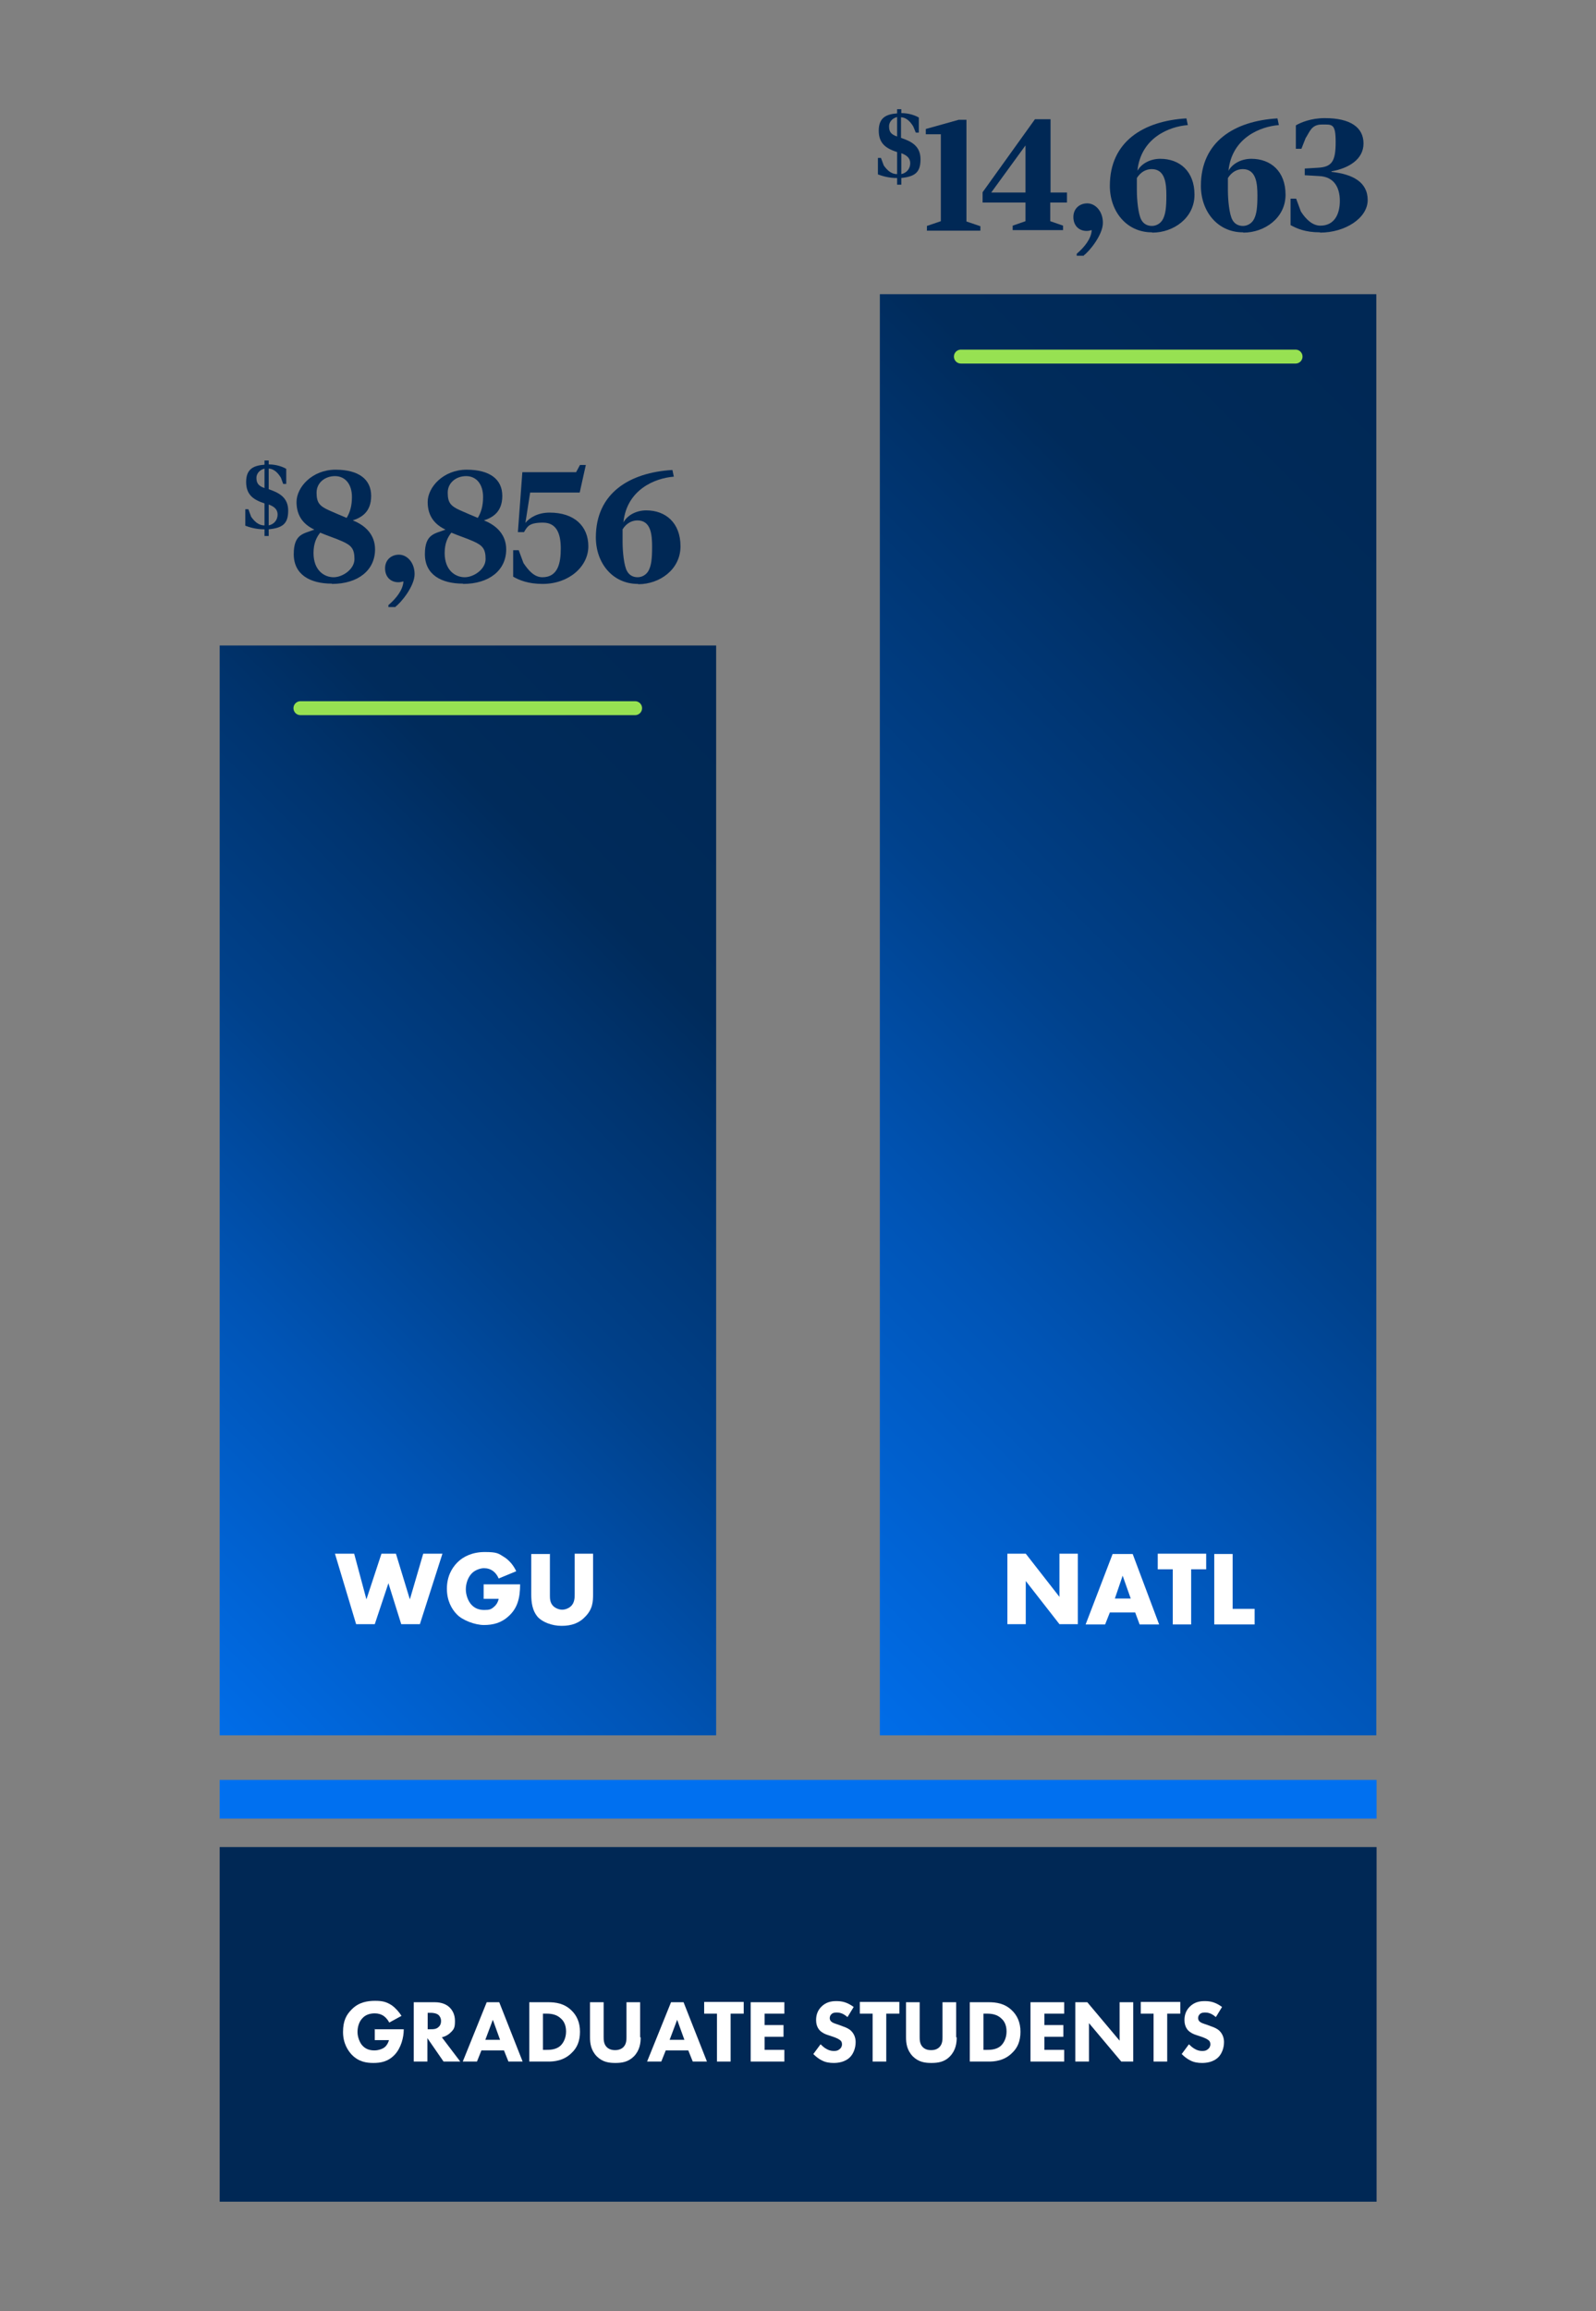 <?xml version="1.0" encoding="UTF-8"?>
<svg id="Layer_1" xmlns="http://www.w3.org/2000/svg" xmlns:xlink="http://www.w3.org/1999/xlink" version="1.1" viewBox="0 0 573.2 829.6">
  <rect x="0" y="0" width="573.2" height="829.6" fill="#808080" stroke="none"/>
  <!-- Generator: Adobe Illustrator 29.0.1, SVG Export Plug-In . SVG Version: 2.1.0 Build 192)  -->
  <defs>
    <style>
      .st0 {
        fill: url(#linear-gradient1);
      }

      .st1 {
        fill: url(#linear-gradient);
      }

      .st2 {
        fill: #002855;
      }

      .st3 {
        fill: #fff;
      }

      .st4 {
        fill: none;
        stroke: #97e152;
        stroke-linecap: round;
        stroke-miterlimit: 10;
        stroke-width: 5px;
      }

      .st5 {
        fill: #0070f0;
      }
    </style>
    <linearGradient id="linear-gradient" x1="24.6" y1="129.2" x2="298" y2="402.6" gradientTransform="translate(0 700) scale(1 -1)" gradientUnits="userSpaceOnUse">
      <stop offset="0" stop-color="#0070f0"/>
      <stop offset="0" stop-color="#006de9"/>
      <stop offset=".3" stop-color="#0054b5"/>
      <stop offset=".5" stop-color="#00418b"/>
      <stop offset=".7" stop-color="#00336d"/>
      <stop offset=".8" stop-color="#002b5b"/>
      <stop offset="1" stop-color="#002855"/>
    </linearGradient>
    <linearGradient id="linear-gradient1" x1="230" y1="160.5" x2="563.9" y2="494.4" gradientTransform="translate(0 700) scale(1 -1)" gradientUnits="userSpaceOnUse">
      <stop offset="0" stop-color="#0070f0"/>
      <stop offset="0" stop-color="#006de9"/>
      <stop offset=".3" stop-color="#0054b5"/>
      <stop offset=".5" stop-color="#00418b"/>
      <stop offset=".7" stop-color="#00336d"/>
      <stop offset=".8" stop-color="#002b5b"/>
      <stop offset="1" stop-color="#002855"/>
    </linearGradient>
  </defs>
  <rect class="st1" x="78.9" y="231.7" width="178.3" height="391.2"/>
  <g>
    <path class="st2" d="M96.5,189.9v2.5h-1.5v-2.4h-.2c-2.9,0-5.4-.8-6.7-1.3v-5.9h1.1l1,2.7c1.1,1.5,2.5,3.1,4.8,3.1v-7.9c-3.9-1.3-6.6-3-6.6-7.7s2.7-5.9,6.6-6.2v-1.5h1.5v1.4c3,0,5.3,1,6.3,1.6v5.4h-1.1l-.8-2.2c-.8-1.3-2.2-3.2-4.4-3.3v7.4c3.8,1.3,7,3,7,7.7s-2,6.2-7,6.7h0ZM95,168.2c-2.2.6-2.9,2.2-2.9,3.3,0,1.8.6,2.9,2.9,3.7v-7ZM96.5,181.1v7.5c2.2-.5,3.2-2.2,3.2-3.9s-1-2.8-3.2-3.6Z"/>
    <path class="st2" d="M119.2,209.5c-7.8,0-13.7-3.2-13.7-10.6s3.7-7.3,7.4-8.8c-3.6-1.7-6.4-4.6-6.4-9.9s5.6-11.6,14-11.6,12.8,3.5,12.8,9.4-3.6,7.8-6.6,8.8c4.6,1.8,8,5.2,8,10.4,0,7.5-6.1,12.4-15.5,12.4h0ZM122.9,194.3c-2.2-1-5.3-2-7.9-3.1-1.3,1.6-2.4,3.8-2.4,7.3,0,6.3,3.9,8.7,7.2,8.7s7.5-2.9,7.5-6.5-1-4.9-4.4-6.4h0ZM126.4,178.4c0-4.7-2.5-7.5-6.1-7.5s-6.6,2.4-6.6,5.9.9,4.8,4.5,6.4c1.8.8,3.9,1.7,6.3,2.7,1.2-2,1.9-4.3,1.9-7.5h0Z"/>
    <path class="st2" d="M142.1,217.9h-2.6v-.7c2.8-2.4,5.2-5.4,5.4-8.5-.5.1-1.1.3-1.8.3-2.9,0-4.8-2-4.8-5s2.2-4.9,5-4.9,5.6,2.7,5.6,7-4.9,10.3-6.9,11.7h0Z"/>
    <path class="st2" d="M166.3,209.5c-7.8,0-13.7-3.2-13.7-10.6s3.7-7.3,7.4-8.8c-3.6-1.7-6.4-4.6-6.4-9.9s5.6-11.6,14-11.6,12.8,3.5,12.8,9.4-3.6,7.8-6.6,8.8c4.6,1.8,8,5.2,8,10.4,0,7.5-6.1,12.4-15.5,12.4h0ZM170,194.3c-2.2-1-5.3-2-7.9-3.1-1.3,1.6-2.4,3.8-2.4,7.3,0,6.3,3.9,8.7,7.2,8.7s7.5-2.9,7.5-6.5-1-4.9-4.4-6.4h0ZM173.5,178.4c0-4.7-2.5-7.5-6.1-7.5s-6.6,2.4-6.6,5.9.9,4.8,4.5,6.4c1.8.8,3.9,1.7,6.3,2.7,1.2-2,1.9-4.3,1.9-7.5h0Z"/>
    <path class="st2" d="M194.9,209.6c-5.3,0-8.5-1.4-10.6-2.6v-9.5h2l1.7,4.6c1.8,2.7,3.9,5.1,6.8,5.1,5.6,0,6.6-5.1,6.6-10.3s-1.4-9.3-6.4-9.3-5.6,1.4-6.8,3.4h-2.2l1.6-21.5h19.3l1.4-2.6h2.1l-2.2,9.9h-17.8l-1.7,10.9c1.5-1.9,4.5-3.7,8.7-3.7,8.9,0,13.9,4.9,13.9,12.1s-6.9,13.5-16.4,13.5h0Z"/>
    <path class="st2" d="M229.1,209.6c-9.1,0-15.1-7.5-15.1-16.7,0-15.9,12.1-23.3,27.5-24.2l.5,2.4c-6.7.5-16.9,4.6-18.1,16.4,1.6-2.8,4.9-4.3,8.2-4.3,7,0,12.3,4.5,12.3,12.9s-7.6,13.6-15.1,13.6h0ZM229,186.8c-2.1,0-4,1-5.4,3.2v4.5c0,3.5.5,8.6,1.6,10.5.8,1.5,2.2,2.2,3.8,2.2s3.2-.9,4-2.5c.9-1.8,1.2-4,1.2-8.4s-.4-9.5-5.3-9.5h0Z"/>
  </g>
  <g>
    <path class="st3" d="M127.2,557.7l4.4,16.4,5.4-16.4h5.2l5,16.4,4.8-16.4h6.9l-8.1,25.3h-6.7l-4.6-14.7-4.9,14.7h-6.7l-7.6-25.3h6.9,0Z"/>
    <path class="st3" d="M173.7,568.7h13.1c0,5-1,8.6-4.1,11.4-2.7,2.5-5.7,3.2-8.9,3.2s-7.7-1.7-9.7-3.8c-1.9-1.9-3.6-5-3.6-9.2s1.6-7.3,3.8-9.5c2.1-2.1,5.4-3.7,9.8-3.7s4.9.5,6.8,1.7c2,1.2,3.6,3.2,4.5,5.2l-6.3,2.6c-.5-1.2-1.2-2-1.8-2.5-1.1-.9-2.3-1.2-3.5-1.2s-3.1.6-4.3,1.8c-1.5,1.5-2.2,3.8-2.2,5.8s.8,4.2,2,5.5c1.2,1.3,2.7,1.9,4.6,1.9s2.5-.2,3.6-1.2c.6-.5,1.3-1.4,1.6-2.8h-5.4v-5.1h0Z"/>
    <path class="st3" d="M197.5,557.7v15c0,1.1,0,2.7,1.3,3.9.8.7,2,1.2,3.1,1.2s2.3-.5,3-1.1c1.5-1.3,1.5-3.2,1.5-4.6v-14.4h6.6v14.5c0,2.7-.1,5.4-2.9,8.2-2.1,2.2-4.8,3.2-8.4,3.2s-6.8-1.4-8.4-3c-2.2-2.4-2.5-5.6-2.5-8.3v-14.5h6.6Z"/>
  </g>
  <line class="st4" x1="107.9" y1="254.2" x2="228.1" y2="254.2"/>
  <rect class="st0" x="316" y="105.6" width="178.3" height="517.3"/>
  <g>
    <path class="st2" d="M323.7,63.8v2.5h-1.5v-2.4h-.2c-2.9,0-5.4-.8-6.7-1.3v-5.9h1.1l1,2.7c1.1,1.5,2.5,3.1,4.8,3.1v-7.9c-3.9-1.3-6.6-3-6.6-7.7s2.7-5.9,6.6-6.2v-1.5h1.5v1.4c3,0,5.3,1,6.3,1.6v5.4h-1.1l-.9-2.2c-.8-1.3-2.2-3.2-4.4-3.3v7.4c3.9,1.3,7,3,7,7.7s-2,6.2-7,6.7h0ZM322.2,42c-2.2.6-2.9,2.2-2.9,3.3,0,1.8.5,2.9,2.9,3.7v-7ZM323.7,55v7.5c2.2-.5,3.2-2.2,3.2-3.9s-1-2.8-3.2-3.6Z"/>
    <path class="st2" d="M332.9,82.7v-1.6l5-1.7v-31.2h-5.4v-1.9l11.8-3.3h2.8v36.5l5,1.7v1.6h-19.3Z"/>
    <path class="st2" d="M377.2,72.7v6.7l4.6,1.6v1.6h-18.1v-1.6l4.6-1.6v-6.7h-15.4v-3.7l18.8-26.2h5.6v26.3h5.9v3.6h-5.9ZM368.3,52.2l-12.3,16.9h12.3v-16.9Z"/>
    <path class="st2" d="M389.3,91.8h-2.6v-.7c2.8-2.4,5.2-5.4,5.4-8.5-.5.1-1.1.3-1.8.3-2.9,0-4.8-2-4.8-5s2.2-4.9,5-4.9,5.6,2.7,5.6,7-4.9,10.3-6.9,11.7h0Z"/>
    <path class="st2" d="M413.7,83.4c-9.1,0-15.1-7.5-15.1-16.7,0-15.9,12.1-23.3,27.5-24.2l.5,2.4c-6.7.5-16.9,4.6-18.1,16.4,1.6-2.8,4.9-4.3,8.2-4.3,7,0,12.3,4.5,12.3,12.9s-7.6,13.6-15.1,13.6h0ZM413.7,60.7c-2.1,0-4,1-5.4,3.2v4.4c0,3.5.5,8.6,1.6,10.6.8,1.5,2.2,2.2,3.8,2.2s3.2-.9,4-2.5c.9-1.8,1.2-4.1,1.2-8.4s-.4-9.5-5.3-9.5h0Z"/>
    <path class="st2" d="M446.4,83.4c-9.1,0-15.1-7.5-15.1-16.7,0-15.9,12.1-23.3,27.5-24.2l.5,2.4c-6.7.5-16.9,4.6-18.1,16.4,1.6-2.8,4.9-4.3,8.2-4.3,7,0,12.3,4.5,12.3,12.9s-7.6,13.6-15.1,13.6h0ZM446.4,60.7c-2.1,0-4,1-5.4,3.2v4.4c0,3.5.5,8.6,1.6,10.6.8,1.5,2.2,2.2,3.8,2.2s3.2-.9,4-2.5c.9-1.8,1.2-4.1,1.2-8.4s-.4-9.5-5.3-9.5h0Z"/>
    <path class="st2" d="M474.1,83.4c-5.4,0-8.4-1.4-10.6-2.6v-9.5h2l1.7,4.6c1.9,3,4.3,5.1,7,5.1,5.1,0,7-4.2,7-8.9s-2-8.7-7.5-8.9l-5.1-.3v-2.4l4.9-.3c4.9-.3,6.2-2.4,6.2-9.2s-1.3-6.3-5-6.3-4.3,2.6-5.8,4.9l-1.5,3.8h-2v-8.4c1.7-1,5.4-2.6,10.4-2.6,9.3,0,13.9,3.4,13.9,9.1s-5.3,8.9-11.5,10v.2c7.5.8,13,3.6,13,10.1s-8.1,11.7-17.1,11.7h0Z"/>
  </g>
  <g>
    <path class="st3" d="M361.8,583v-25.3h6.6l12.1,15.5v-15.5h6.6v25.3h-6.6l-12.1-15.5v15.5h-6.6Z"/>
    <path class="st3" d="M407.8,578.8h-9.2l-1.7,4.3h-7l9.7-25.3h7.2l9.5,25.3h-7l-1.6-4.3h0ZM406.1,573.8l-2.9-8.2-2.8,8.2h5.6Z"/>
    <path class="st3" d="M427.8,563.3v19.8h-6.6v-19.8h-5.4v-5.6h17.4v5.6h-5.4,0Z"/>
    <path class="st3" d="M442.7,557.7v19.8h7.9v5.6h-14.5v-25.3h6.6Z"/>
  </g>
  <line class="st4" x1="345.1" y1="128" x2="465.3" y2="128"/>
  <rect class="st2" x="78.9" y="663" width="415.5" height="127.3"/>
  <rect class="st5" x="78.9" y="638.9" width="415.5" height="13.9"/>
  <g>
    <path class="st3" d="M134.4,728.4h10.6v.2c0,2.6-.9,6.5-3.3,9-2.4,2.5-5.1,2.9-7.6,2.9s-5.3-.4-7.8-3c-1.2-1.3-3.1-3.9-3.1-8.1s1.3-6.3,3.1-8.1c2.6-2.7,5.9-3.1,8.4-3.1s4,.3,6,1.6c1.4,1,2.7,2.5,3.5,3.8l-4.4,2.4c-.4-.8-1.1-1.7-1.9-2.3-1-.7-2.1-1-3.3-1-1.9,0-3.4.6-4.4,1.7-1.2,1.2-1.8,3.1-1.8,5s.9,4,1.8,4.9c1.2,1.3,2.7,1.7,4.3,1.7s3.2-.7,3.7-1.2c.2-.1,1.1-1,1.5-2.5h-5.1v-4h0Z"/>
    <path class="st3" d="M156.1,718.7c2.7,0,4.4.9,5.4,1.9.9.9,1.9,2.4,1.9,4.8s-.3,3-1.7,4.3c-.7.7-1.8,1.3-3,1.6l6.6,8.7h-6l-5.8-8.4v8.4h-4.9v-21.3h7.5,0ZM153.6,728.4h1.1c.9,0,2.1,0,2.9-.9.4-.3.8-1,.8-2.1s-.6-1.9-1-2.2c-.8-.6-2.1-.7-2.7-.7h-1.1v5.9Z"/>
    <path class="st3" d="M181,736h-8.1l-1.6,4h-5.1l8.6-21.3h4.5l8.4,21.3h-5.1l-1.6-4h0ZM179.6,732.2l-2.6-7.2-2.7,7.2h5.3Z"/>
    <path class="st3" d="M196.8,718.7c2.8,0,5.8.4,8.4,2.9,1.9,1.8,3.1,4.3,3.1,7.7s-1.1,5.8-2.9,7.5c-2.9,3-6.6,3.2-8.4,3.2h-6.9v-21.3h6.8ZM195,735.8h1.3c1,0,3.3,0,4.9-1.4,1.1-1,2.1-2.8,2.1-5.2s-.9-3.8-1.8-4.6c-1.6-1.6-3.7-1.8-5.2-1.8h-1.3v13h0Z"/>
    <path class="st3" d="M230.1,731.3c0,2-.3,4.6-2.4,6.8-2.1,2.1-4.4,2.4-6.7,2.4s-4.6-.3-6.7-2.4c-2.1-2.2-2.4-4.7-2.4-6.8v-12.6h4.9v12.5c0,.9,0,2.5,1.1,3.6.9.9,2.1,1.1,3,1.1s2.1-.2,3-1.1c1.1-1.1,1.1-2.7,1.1-3.6v-12.5h4.9v12.6h0Z"/>
    <path class="st3" d="M247.2,736h-8.1l-1.6,4h-5.1l8.6-21.3h4.5l8.4,21.3h-5.1l-1.6-4h0ZM245.8,732.2l-2.6-7.2-2.7,7.2h5.3Z"/>
    <path class="st3" d="M262.4,722.8v17.2h-4.9v-17.2h-4.6v-4.2h14.2v4.2h-4.6Z"/>
    <path class="st3" d="M281.7,722.8h-7.1v4.1h6.8v4.2h-6.8v4.7h7.1v4.2h-12.1v-21.3h12.1v4.2h0Z"/>
    <path class="st3" d="M304.2,723.9c-1.6-1.4-3-1.5-3.6-1.5s-1.5,0-2.1.7c-.3.3-.5.8-.5,1.3s.2.9.5,1.2c.5.5,1.2.7,2.7,1.2l1.6.6c.9.3,2.1.8,2.9,1.6,1.2,1.2,1.6,2.7,1.6,4,0,2.2-.8,4.1-1.9,5.3-1.9,2-4.6,2.2-6,2.2s-2.9-.2-4.2-.9c-1.1-.5-2.3-1.5-3.1-2.3l2.6-3.5c.5.5,1.4,1.3,2,1.6.8.5,1.7.8,2.7.8s1.5-.1,2.2-.7c.4-.3.8-.9.8-1.7s-.3-1.2-.7-1.5c-.6-.5-1.9-1-2.5-1.2l-1.8-.6c-1-.3-2.1-.8-3-1.7-1.1-1.2-1.3-2.7-1.3-3.7,0-1.9.6-3.5,1.9-4.8,1.5-1.5,3.3-2,5.3-2s3.8.3,6.3,2.1l-2.2,3.6h0Z"/>
    <path class="st3" d="M318.3,722.8v17.2h-4.9v-17.2h-4.6v-4.2h14.2v4.2h-4.6,0Z"/>
    <path class="st3" d="M343.6,731.3c0,2-.3,4.6-2.4,6.8-2,2.1-4.4,2.4-6.7,2.4s-4.6-.3-6.7-2.4c-2.1-2.2-2.4-4.7-2.4-6.8v-12.6h4.9v12.5c0,.9,0,2.5,1.1,3.6.9.9,2,1.1,3,1.1s2.1-.2,3-1.1c1.1-1.1,1.1-2.7,1.1-3.6v-12.5h4.9v12.6Z"/>
    <path class="st3" d="M355,718.7c2.8,0,5.8.4,8.4,2.9,1.9,1.8,3.1,4.3,3.1,7.7s-1.1,5.8-2.9,7.5c-2.9,3-6.6,3.2-8.4,3.2h-6.9v-21.3h6.8ZM353.2,735.8h1.3c1,0,3.3,0,4.9-1.4,1.1-1,2.1-2.8,2.1-5.2s-.9-3.8-1.8-4.6c-1.6-1.6-3.7-1.8-5.2-1.8h-1.3v13h0Z"/>
    <path class="st3" d="M382.2,722.8h-7.1v4.1h6.8v4.2h-6.8v4.7h7.1v4.2h-12.1v-21.3h12.1v4.2h0Z"/>
    <path class="st3" d="M386.2,740v-21.3h4.3l11.6,13.8v-13.8h4.9v21.3h-4.3l-11.6-13.8v13.8h-4.9Z"/>
    <path class="st3" d="M419.2,722.8v17.2h-4.9v-17.2h-4.6v-4.2h14.2v4.2h-4.6,0Z"/>
    <path class="st3" d="M436.5,723.9c-1.6-1.4-3-1.5-3.6-1.5s-1.5,0-2.1.7c-.3.3-.5.8-.5,1.3s.2.9.5,1.2c.5.5,1.2.7,2.7,1.2l1.6.6c.9.3,2.1.8,2.9,1.6,1.2,1.2,1.6,2.7,1.6,4,0,2.2-.8,4.1-1.9,5.3-1.9,2-4.6,2.2-6,2.2s-2.9-.2-4.2-.9c-1.1-.5-2.3-1.5-3.1-2.3l2.6-3.5c.5.5,1.4,1.3,2,1.6.8.5,1.7.8,2.7.8s1.5-.1,2.2-.7c.4-.3.8-.9.8-1.7s-.3-1.2-.7-1.5c-.6-.5-1.9-1-2.5-1.2l-1.8-.6c-1-.3-2.1-.8-3-1.7-1.1-1.2-1.3-2.7-1.3-3.7,0-1.9.6-3.5,1.9-4.8,1.5-1.5,3.3-2,5.3-2s3.8.3,6.3,2.1l-2.2,3.6h0Z"/>
  </g>
</svg>